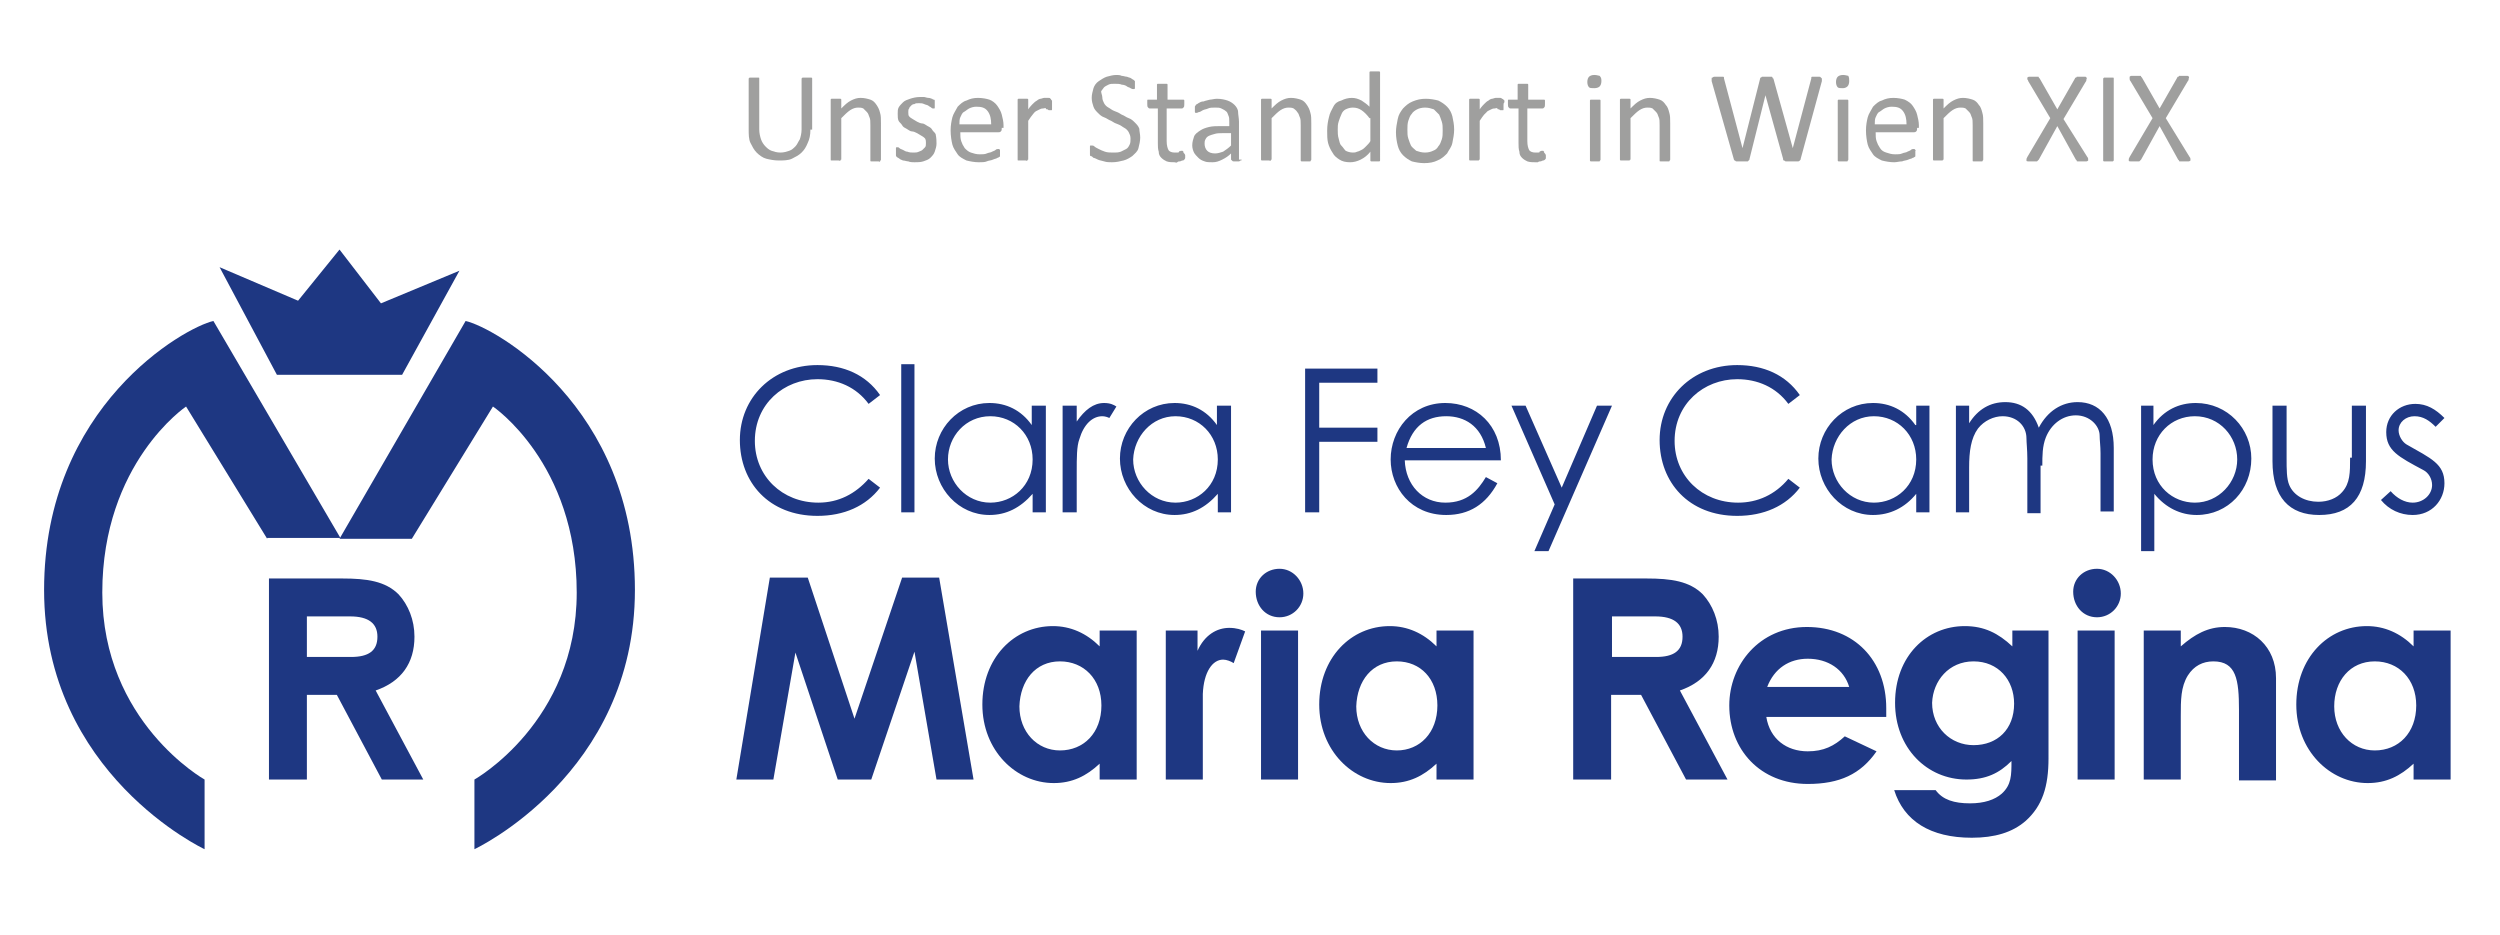 <?xml version="1.0" encoding="utf-8"?>
<!-- Generator: Adobe Illustrator 23.1.1, SVG Export Plug-In . SVG Version: 6.00 Build 0)  -->
<svg version="1.1" id="Ebene_1" xmlns="http://www.w3.org/2000/svg" xmlns:xlink="http://www.w3.org/1999/xlink" x="0px" y="0px"
	 viewBox="0 0 283.5 106" style="enable-background:new 0 0 283.5 106;" xml:space="preserve">
<style type="text/css">
	.st0{fill:#9F9F9E;}
	.st1{clip-path:url(#SVGID_2_);fill:#1E3782;}
	.st2{fill:#1E3782;}
	.st3{clip-path:url(#SVGID_4_);fill:#1E3782;}
</style>
<g>
	<path class="st0" d="M91.9,14.7c0,0.6-0.1,1.1-0.3,1.5c-0.2,0.5-0.4,0.8-0.7,1.1s-0.7,0.5-1.1,0.7s-1,0.2-1.5,0.2
		c-0.5,0-1-0.1-1.4-0.2s-0.8-0.4-1.1-0.7s-0.5-0.7-0.7-1.1c-0.2-0.4-0.2-1-0.2-1.5V9c0,0,0-0.1,0-0.1s0.1-0.1,0.1-0.1s0.1,0,0.2,0
		s0.2,0,0.3,0c0.1,0,0.2,0,0.3,0s0.1,0,0.2,0s0.1,0,0.1,0.1s0,0.1,0,0.1v5.7c0,0.4,0.1,0.8,0.2,1.1c0.1,0.3,0.3,0.6,0.5,0.8
		c0.2,0.2,0.4,0.4,0.7,0.5c0.3,0.1,0.6,0.2,1,0.2c0.4,0,0.7-0.1,1-0.2c0.3-0.1,0.5-0.3,0.7-0.5c0.2-0.2,0.3-0.5,0.5-0.8
		c0.1-0.3,0.2-0.7,0.2-1.1V9c0,0,0-0.1,0-0.1s0.1-0.1,0.1-0.1s0.1,0,0.2,0c0.1,0,0.2,0,0.3,0c0.1,0,0.2,0,0.3,0c0.1,0,0.1,0,0.2,0
		c0,0,0.1,0,0.1,0.1c0,0,0,0.1,0,0.1V14.7z"/>
	<path class="st0" d="M99.9,18.1C99.9,18.1,99.9,18.1,99.9,18.1c0,0.1-0.1,0.1-0.1,0.2s-0.1,0-0.2,0s-0.2,0-0.3,0
		c-0.1,0-0.2,0-0.3,0s-0.1,0-0.2,0s-0.1,0-0.1-0.1s0-0.1,0-0.1v-3.9c0-0.4,0-0.7-0.1-0.9s-0.1-0.4-0.3-0.6s-0.3-0.3-0.4-0.4
		c-0.2-0.1-0.4-0.1-0.6-0.1c-0.3,0-0.6,0.1-0.9,0.3s-0.6,0.5-1,0.9v4.6c0,0,0,0.1,0,0.1s-0.1,0-0.1,0.1s-0.1,0-0.2,0s-0.2,0-0.3,0
		c-0.1,0-0.2,0-0.3,0s-0.1,0-0.2,0s-0.1,0-0.1-0.1c0,0,0-0.1,0-0.1v-6.6c0,0,0-0.1,0-0.1c0,0,0-0.1,0.1-0.1c0,0,0.1,0,0.2,0
		c0.1,0,0.2,0,0.3,0c0.1,0,0.2,0,0.3,0c0.1,0,0.1,0,0.2,0c0,0,0.1,0,0.1,0.1c0,0,0,0.1,0,0.1v0.9c0.4-0.4,0.7-0.7,1.1-0.9
		c0.4-0.2,0.7-0.3,1.1-0.3c0.4,0,0.8,0.1,1.1,0.2c0.3,0.1,0.5,0.3,0.7,0.6s0.3,0.5,0.4,0.9c0.1,0.3,0.1,0.7,0.1,1.2V18.1z"/>
	<path class="st0" d="M106.2,16.3c0,0.3-0.1,0.6-0.2,0.9c-0.1,0.3-0.3,0.5-0.5,0.7s-0.5,0.3-0.8,0.4s-0.7,0.1-1,0.1
		c-0.2,0-0.5,0-0.7-0.1c-0.2,0-0.4-0.1-0.6-0.1c-0.2-0.1-0.3-0.1-0.4-0.2s-0.2-0.1-0.3-0.2s-0.1-0.1-0.1-0.2s0-0.2,0-0.4
		c0-0.1,0-0.2,0-0.2s0-0.1,0-0.2s0-0.1,0.1-0.1c0,0,0.1,0,0.1,0c0.1,0,0.1,0,0.2,0.1c0.1,0.1,0.2,0.1,0.4,0.2
		c0.2,0.1,0.3,0.2,0.5,0.2c0.2,0.1,0.5,0.1,0.7,0.1c0.2,0,0.4,0,0.6-0.1s0.3-0.1,0.4-0.2c0.1-0.1,0.2-0.2,0.3-0.3
		c0.1-0.1,0.1-0.3,0.1-0.5c0-0.2,0-0.3-0.1-0.5c-0.1-0.1-0.2-0.2-0.4-0.3s-0.3-0.2-0.5-0.3c-0.2-0.1-0.4-0.2-0.6-0.2
		s-0.4-0.2-0.6-0.3c-0.2-0.1-0.4-0.2-0.5-0.4s-0.3-0.3-0.4-0.5c-0.1-0.2-0.1-0.5-0.1-0.8c0-0.3,0-0.5,0.1-0.7
		c0.1-0.2,0.3-0.4,0.5-0.6s0.5-0.3,0.8-0.4c0.3-0.1,0.7-0.2,1.1-0.2c0.2,0,0.4,0,0.5,0s0.3,0.1,0.5,0.1s0.3,0.1,0.4,0.1
		c0.1,0.1,0.2,0.1,0.2,0.1c0.1,0,0.1,0.1,0.1,0.1c0,0,0,0.1,0,0.1c0,0,0,0.1,0,0.1c0,0.1,0,0.1,0,0.2c0,0.1,0,0.2,0,0.2
		c0,0.1,0,0.1,0,0.2s0,0.1-0.1,0.1c0,0-0.1,0-0.1,0c0,0-0.1,0-0.2-0.1s-0.2-0.1-0.3-0.2s-0.3-0.1-0.5-0.2c-0.2-0.1-0.4-0.1-0.6-0.1
		c-0.2,0-0.4,0-0.5,0.1c-0.2,0-0.3,0.1-0.4,0.2c-0.1,0.1-0.2,0.2-0.2,0.3c-0.1,0.1-0.1,0.2-0.1,0.4c0,0.2,0,0.4,0.1,0.5
		c0.1,0.1,0.2,0.2,0.4,0.3s0.3,0.2,0.5,0.3s0.4,0.2,0.6,0.2s0.4,0.2,0.6,0.3s0.4,0.2,0.5,0.4s0.3,0.3,0.4,0.5
		C106.2,15.7,106.2,16,106.2,16.3z"/>
	<path class="st0" d="M113.6,14.5c0,0.2,0,0.3-0.1,0.4c-0.1,0.1-0.2,0.1-0.3,0.1h-4.3c0,0.4,0,0.7,0.1,1c0.1,0.3,0.2,0.5,0.4,0.8
		c0.2,0.2,0.4,0.4,0.7,0.5c0.3,0.1,0.6,0.2,1,0.2c0.3,0,0.6,0,0.8-0.1c0.2-0.1,0.5-0.1,0.6-0.2c0.2-0.1,0.3-0.1,0.4-0.2
		c0.1-0.1,0.2-0.1,0.3-0.1c0,0,0.1,0,0.1,0c0,0,0,0,0.1,0.1c0,0,0,0.1,0,0.1s0,0.1,0,0.2c0,0.1,0,0.1,0,0.2c0,0,0,0.1,0,0.1
		c0,0,0,0.1,0,0.1c0,0,0,0.1-0.1,0.1c0,0-0.1,0.1-0.2,0.1c-0.1,0.1-0.3,0.1-0.5,0.2s-0.5,0.1-0.7,0.2s-0.6,0.1-0.9,0.1
		c-0.5,0-1-0.1-1.4-0.2c-0.4-0.2-0.8-0.4-1-0.7s-0.5-0.7-0.6-1.1c-0.1-0.4-0.2-1-0.2-1.6c0-0.6,0.1-1.1,0.2-1.5s0.4-0.8,0.6-1.2
		c0.3-0.3,0.6-0.6,1-0.7c0.4-0.2,0.8-0.3,1.3-0.3c0.5,0,1,0.1,1.3,0.2s0.7,0.4,0.9,0.7c0.2,0.3,0.4,0.6,0.5,1
		c0.1,0.4,0.2,0.8,0.2,1.2V14.5z M112.4,14.1c0-0.6-0.1-1.1-0.4-1.5s-0.7-0.5-1.3-0.5c-0.3,0-0.6,0.1-0.8,0.2s-0.4,0.3-0.6,0.4
		s-0.3,0.4-0.4,0.6c-0.1,0.2-0.1,0.5-0.1,0.8H112.4z"/>
	<path class="st0" d="M119.3,11.9c0,0.1,0,0.2,0,0.3s0,0.1,0,0.2s0,0.1-0.1,0.1c0,0-0.1,0-0.1,0s-0.1,0-0.1,0c-0.1,0-0.1,0-0.2-0.1
		c-0.1,0-0.2,0-0.2-0.1s-0.2,0-0.3,0c-0.1,0-0.2,0-0.4,0.1s-0.2,0.1-0.4,0.2s-0.3,0.3-0.4,0.4s-0.3,0.4-0.5,0.7v4.3c0,0,0,0.1,0,0.1
		s-0.1,0-0.1,0.1s-0.1,0-0.2,0s-0.2,0-0.3,0c-0.1,0-0.2,0-0.3,0s-0.1,0-0.2,0s-0.1,0-0.1-0.1c0,0,0-0.1,0-0.1v-6.6c0,0,0-0.1,0-0.1
		c0,0,0-0.1,0.1-0.1c0,0,0.1,0,0.2,0c0.1,0,0.2,0,0.3,0c0.1,0,0.2,0,0.3,0c0.1,0,0.1,0,0.2,0c0,0,0.1,0,0.1,0.1c0,0,0,0.1,0,0.1v1
		c0.2-0.3,0.4-0.5,0.5-0.6s0.3-0.3,0.5-0.4c0.1-0.1,0.3-0.2,0.4-0.2c0.1,0,0.3-0.1,0.4-0.1c0.1,0,0.1,0,0.2,0c0.1,0,0.2,0,0.3,0
		s0.2,0,0.2,0.1c0.1,0,0.1,0,0.1,0.1s0,0,0.1,0.1c0,0,0,0.1,0,0.1c0,0,0,0.1,0,0.1C119.3,11.7,119.3,11.8,119.3,11.9z"/>
	<path class="st0" d="M129.3,15.6c0,0.4-0.1,0.8-0.2,1.2s-0.4,0.6-0.7,0.9c-0.3,0.2-0.6,0.4-1,0.5c-0.4,0.1-0.8,0.2-1.3,0.2
		c-0.3,0-0.6,0-0.9-0.1c-0.3-0.1-0.5-0.1-0.7-0.2c-0.2-0.1-0.4-0.2-0.5-0.2c-0.1-0.1-0.2-0.2-0.3-0.2s-0.1-0.1-0.1-0.2
		c0-0.1,0-0.2,0-0.4c0-0.1,0-0.2,0-0.3s0-0.1,0-0.2s0-0.1,0.1-0.1s0.1,0,0.1,0c0.1,0,0.2,0,0.3,0.1c0.1,0.1,0.3,0.2,0.5,0.3
		s0.4,0.2,0.7,0.3c0.3,0.1,0.6,0.1,1,0.1c0.3,0,0.5,0,0.8-0.1c0.2-0.1,0.4-0.2,0.6-0.3s0.3-0.3,0.4-0.5s0.1-0.4,0.1-0.7
		c0-0.3-0.1-0.5-0.2-0.7s-0.3-0.4-0.5-0.5c-0.2-0.1-0.4-0.3-0.7-0.4c-0.3-0.1-0.5-0.2-0.8-0.4c-0.3-0.1-0.5-0.3-0.8-0.4
		s-0.5-0.3-0.7-0.5s-0.4-0.4-0.5-0.7c-0.1-0.3-0.2-0.6-0.2-1c0-0.4,0.1-0.7,0.2-1.1c0.1-0.3,0.3-0.6,0.6-0.8
		c0.3-0.2,0.6-0.4,0.9-0.5c0.4-0.1,0.7-0.2,1.1-0.2c0.2,0,0.4,0,0.6,0.1c0.2,0,0.4,0.1,0.6,0.1c0.2,0.1,0.4,0.1,0.5,0.2
		s0.2,0.1,0.3,0.2c0,0,0.1,0.1,0.1,0.1s0,0.1,0,0.1s0,0.1,0,0.1s0,0.1,0,0.2c0,0.1,0,0.2,0,0.2c0,0.1,0,0.1,0,0.2c0,0,0,0.1-0.1,0.1
		c0,0-0.1,0-0.1,0c-0.1,0-0.1,0-0.3-0.1c-0.1-0.1-0.3-0.1-0.4-0.2s-0.4-0.2-0.6-0.2c-0.2-0.1-0.5-0.1-0.8-0.1c-0.3,0-0.5,0-0.7,0.1
		s-0.4,0.2-0.5,0.3s-0.2,0.3-0.3,0.4S125,10.8,125,11c0,0.3,0.1,0.5,0.2,0.7s0.3,0.4,0.5,0.5s0.4,0.3,0.7,0.4s0.5,0.2,0.8,0.4
		c0.3,0.1,0.5,0.3,0.8,0.4c0.3,0.1,0.5,0.3,0.7,0.5c0.2,0.2,0.4,0.4,0.5,0.7C129.2,14.9,129.3,15.2,129.3,15.6z"/>
	<path class="st0" d="M134.4,17.6c0,0.1,0,0.3,0,0.3s0,0.1-0.1,0.2s-0.1,0.1-0.2,0.1s-0.2,0.1-0.3,0.1c-0.1,0-0.2,0-0.3,0.1
		s-0.2,0-0.3,0c-0.3,0-0.6,0-0.9-0.1c-0.2-0.1-0.4-0.2-0.6-0.4c-0.2-0.2-0.3-0.4-0.3-0.7c-0.1-0.3-0.1-0.6-0.1-1v-3.9h-0.9
		c-0.1,0-0.1,0-0.2-0.1s-0.1-0.2-0.1-0.4c0-0.1,0-0.2,0-0.2s0-0.1,0-0.2s0-0.1,0.1-0.1c0,0,0.1,0,0.1,0h0.9V9.7c0,0,0-0.1,0-0.1
		s0-0.1,0.1-0.1c0,0,0.1,0,0.2,0s0.2,0,0.3,0c0.1,0,0.2,0,0.3,0s0.1,0,0.2,0c0,0,0.1,0,0.1,0.1s0,0.1,0,0.1v1.6h1.7c0,0,0.1,0,0.1,0
		s0.1,0,0.1,0.1c0,0,0,0.1,0,0.2s0,0.1,0,0.2c0,0.2,0,0.3-0.1,0.4s-0.1,0.1-0.2,0.1h-1.7V16c0,0.5,0.1,0.8,0.2,1
		c0.1,0.2,0.4,0.3,0.7,0.3c0.1,0,0.2,0,0.3,0c0.1,0,0.2,0,0.2-0.1s0.1,0,0.2-0.1c0,0,0.1,0,0.1,0c0,0,0,0,0.1,0c0,0,0,0,0.1,0.1
		c0,0,0,0.1,0,0.1S134.4,17.5,134.4,17.6z"/>
	<path class="st0" d="M140.8,18.1c0,0.1,0,0.1-0.1,0.1s-0.1,0.1-0.2,0.1s-0.2,0-0.3,0c-0.1,0-0.2,0-0.3,0c-0.1,0-0.1,0-0.2-0.1
		s-0.1-0.1-0.1-0.1v-0.7c-0.3,0.3-0.6,0.5-1,0.7s-0.7,0.3-1.1,0.3c-0.3,0-0.7,0-0.9-0.1c-0.3-0.1-0.5-0.2-0.7-0.4
		c-0.2-0.2-0.4-0.4-0.5-0.6c-0.1-0.2-0.2-0.5-0.2-0.8c0-0.4,0.1-0.7,0.2-1s0.4-0.5,0.7-0.7s0.6-0.3,1-0.4s0.9-0.1,1.4-0.1h0.9v-0.5
		c0-0.3,0-0.5-0.1-0.7s-0.1-0.4-0.3-0.5c-0.1-0.1-0.3-0.2-0.5-0.3c-0.2-0.1-0.4-0.1-0.7-0.1c-0.3,0-0.6,0-0.8,0.1s-0.4,0.1-0.6,0.2
		c-0.2,0.1-0.3,0.2-0.4,0.2s-0.2,0.1-0.3,0.1c0,0-0.1,0-0.1,0s-0.1,0-0.1-0.1c0,0,0-0.1,0-0.1s0-0.1,0-0.2c0-0.1,0-0.2,0-0.3
		c0-0.1,0.1-0.1,0.1-0.2c0.1-0.1,0.2-0.1,0.3-0.2c0.2-0.1,0.3-0.2,0.6-0.2c0.2-0.1,0.4-0.1,0.7-0.2c0.2,0,0.5-0.1,0.8-0.1
		c0.5,0,0.9,0.1,1.2,0.2s0.6,0.3,0.8,0.5s0.4,0.5,0.4,0.8s0.1,0.7,0.1,1.1V18.1z M139.6,15.1h-1c-0.3,0-0.6,0-0.9,0.1
		s-0.4,0.1-0.6,0.2c-0.2,0.1-0.3,0.2-0.4,0.4c-0.1,0.2-0.1,0.3-0.1,0.5c0,0.3,0.1,0.6,0.3,0.8s0.5,0.3,0.9,0.3
		c0.3,0,0.6-0.1,0.9-0.2c0.3-0.2,0.6-0.4,0.9-0.7V15.1z"/>
	<path class="st0" d="M148.7,18.1C148.7,18.1,148.6,18.1,148.7,18.1c0,0.1-0.1,0.1-0.1,0.2c0,0-0.1,0-0.2,0s-0.2,0-0.3,0
		c-0.1,0-0.2,0-0.3,0s-0.1,0-0.2,0c0,0-0.1,0-0.1-0.1s0-0.1,0-0.1v-3.9c0-0.4,0-0.7-0.1-0.9s-0.1-0.4-0.3-0.6
		c-0.1-0.2-0.3-0.3-0.4-0.4c-0.2-0.1-0.4-0.1-0.6-0.1c-0.3,0-0.6,0.1-0.9,0.3s-0.6,0.5-1,0.9v4.6c0,0,0,0.1,0,0.1s-0.1,0-0.1,0.1
		s-0.1,0-0.2,0s-0.2,0-0.3,0c-0.1,0-0.2,0-0.3,0s-0.1,0-0.2,0c0,0-0.1,0-0.1-0.1c0,0,0-0.1,0-0.1v-6.6c0,0,0-0.1,0-0.1
		c0,0,0-0.1,0.1-0.1c0,0,0.1,0,0.2,0c0.1,0,0.2,0,0.3,0c0.1,0,0.2,0,0.3,0c0.1,0,0.1,0,0.2,0c0,0,0.1,0,0.1,0.1c0,0,0,0.1,0,0.1v0.9
		c0.4-0.4,0.7-0.7,1.1-0.9c0.4-0.2,0.7-0.3,1.1-0.3c0.4,0,0.8,0.1,1.1,0.2s0.5,0.3,0.7,0.6s0.3,0.5,0.4,0.9c0.1,0.3,0.1,0.7,0.1,1.2
		V18.1z"/>
	<path class="st0" d="M156.5,18.1c0,0,0,0.1,0,0.1c0,0,0,0.1-0.1,0.1c0,0-0.1,0-0.2,0s-0.2,0-0.2,0c-0.1,0-0.2,0-0.3,0
		c-0.1,0-0.1,0-0.2,0c0,0-0.1,0-0.1-0.1c0,0,0-0.1,0-0.1v-0.9c-0.3,0.4-0.7,0.7-1.1,0.9c-0.4,0.2-0.8,0.3-1.2,0.3
		c-0.5,0-0.9-0.1-1.2-0.3c-0.3-0.2-0.6-0.4-0.8-0.8c-0.2-0.3-0.4-0.7-0.5-1.1c-0.1-0.4-0.1-0.9-0.1-1.4c0-0.6,0.1-1.1,0.2-1.5
		c0.1-0.5,0.3-0.8,0.5-1.2s0.5-0.6,0.9-0.7c0.4-0.2,0.8-0.3,1.2-0.3c0.4,0,0.7,0.1,1.1,0.3c0.3,0.2,0.6,0.4,0.9,0.7V8.3
		c0,0,0-0.1,0-0.1c0,0,0-0.1,0.1-0.1c0,0,0.1,0,0.2,0c0.1,0,0.2,0,0.3,0c0.1,0,0.2,0,0.3,0c0.1,0,0.1,0,0.2,0c0,0,0.1,0,0.1,0.1
		c0,0,0,0.1,0,0.1V18.1z M155.3,13.4c-0.3-0.4-0.6-0.7-0.9-0.9c-0.3-0.2-0.6-0.3-1-0.3c-0.3,0-0.6,0.1-0.8,0.2s-0.4,0.3-0.5,0.6
		c-0.1,0.2-0.2,0.5-0.3,0.8c-0.1,0.3-0.1,0.6-0.1,0.9c0,0.3,0,0.7,0.1,1c0.1,0.3,0.1,0.6,0.3,0.8s0.3,0.4,0.5,0.6
		c0.2,0.1,0.5,0.2,0.8,0.2c0.2,0,0.3,0,0.5-0.1c0.1,0,0.3-0.1,0.5-0.2c0.2-0.1,0.3-0.2,0.5-0.4s0.4-0.4,0.5-0.6V13.4z"/>
	<path class="st0" d="M164.9,14.7c0,0.5-0.1,1-0.2,1.5c-0.1,0.5-0.4,0.8-0.6,1.2c-0.3,0.3-0.6,0.6-1.1,0.8c-0.4,0.2-0.9,0.3-1.5,0.3
		c-0.5,0-1-0.1-1.4-0.2c-0.4-0.2-0.7-0.4-1-0.7s-0.5-0.7-0.6-1.1c-0.1-0.4-0.2-0.9-0.2-1.5c0-0.5,0.1-1,0.2-1.5
		c0.1-0.5,0.3-0.8,0.6-1.2c0.3-0.3,0.6-0.6,1.1-0.8s0.9-0.3,1.5-0.3c0.5,0,1,0.1,1.4,0.2c0.4,0.2,0.7,0.4,1,0.7s0.5,0.7,0.6,1.1
		C164.8,13.7,164.9,14.1,164.9,14.7z M163.6,14.8c0-0.4,0-0.7-0.1-1s-0.2-0.6-0.3-0.8c-0.2-0.2-0.4-0.4-0.6-0.6
		c-0.3-0.1-0.6-0.2-1-0.2c-0.4,0-0.7,0.1-0.9,0.2s-0.5,0.3-0.6,0.5c-0.2,0.2-0.3,0.5-0.4,0.8c-0.1,0.3-0.1,0.7-0.1,1
		c0,0.4,0,0.7,0.1,1c0.1,0.3,0.2,0.6,0.3,0.8s0.4,0.4,0.6,0.6c0.3,0.1,0.6,0.2,1,0.2c0.4,0,0.7-0.1,0.9-0.2c0.3-0.1,0.5-0.3,0.6-0.5
		c0.2-0.2,0.3-0.5,0.4-0.8C163.6,15.5,163.6,15.2,163.6,14.8z"/>
	<path class="st0" d="M170.5,11.9c0,0.1,0,0.2,0,0.3s0,0.1,0,0.2s0,0.1-0.1,0.1c0,0-0.1,0-0.1,0s-0.1,0-0.1,0c-0.1,0-0.1,0-0.2-0.1
		c-0.1,0-0.2,0-0.2-0.1s-0.2,0-0.3,0c-0.1,0-0.2,0-0.4,0.1s-0.2,0.1-0.4,0.2c-0.1,0.1-0.3,0.3-0.4,0.4s-0.3,0.4-0.5,0.7v4.3
		c0,0,0,0.1,0,0.1s-0.1,0-0.1,0.1c0,0-0.1,0-0.2,0s-0.2,0-0.3,0c-0.1,0-0.2,0-0.3,0s-0.1,0-0.2,0c0,0-0.1,0-0.1-0.1c0,0,0-0.1,0-0.1
		v-6.6c0,0,0-0.1,0-0.1c0,0,0-0.1,0.1-0.1c0,0,0.1,0,0.2,0c0.1,0,0.2,0,0.3,0c0.1,0,0.2,0,0.3,0c0.1,0,0.1,0,0.2,0
		c0,0,0.1,0,0.1,0.1c0,0,0,0.1,0,0.1v1c0.2-0.3,0.4-0.5,0.5-0.6c0.2-0.2,0.3-0.3,0.5-0.4c0.1-0.1,0.3-0.2,0.4-0.2
		c0.1,0,0.3-0.1,0.4-0.1c0.1,0,0.1,0,0.2,0c0.1,0,0.2,0,0.3,0s0.2,0,0.2,0.1c0.1,0,0.1,0,0.2,0.1s0,0,0.1,0.1c0,0,0,0.1,0,0.1
		c0,0,0,0.1,0,0.1C170.5,11.7,170.5,11.8,170.5,11.9z"/>
	<path class="st0" d="M175.3,17.6c0,0.1,0,0.3,0,0.3c0,0.1,0,0.1-0.1,0.2c0,0-0.1,0.1-0.2,0.1c-0.1,0-0.2,0.1-0.3,0.1
		c-0.1,0-0.2,0-0.3,0.1c-0.1,0-0.2,0-0.3,0c-0.3,0-0.6,0-0.9-0.1c-0.2-0.1-0.4-0.2-0.6-0.4c-0.2-0.2-0.3-0.4-0.3-0.7
		c-0.1-0.3-0.1-0.6-0.1-1v-3.9h-0.9c-0.1,0-0.1,0-0.2-0.1S171,12,171,11.8c0-0.1,0-0.2,0-0.2c0-0.1,0-0.1,0-0.2s0-0.1,0.1-0.1
		c0,0,0.1,0,0.1,0h0.9V9.7c0,0,0-0.1,0-0.1c0,0,0-0.1,0.1-0.1c0,0,0.1,0,0.2,0s0.2,0,0.3,0c0.1,0,0.2,0,0.3,0s0.1,0,0.2,0
		c0,0,0.1,0,0.1,0.1c0,0,0,0.1,0,0.1v1.6h1.7c0,0,0.1,0,0.1,0s0.1,0,0.1,0.1c0,0,0,0.1,0,0.2s0,0.1,0,0.2c0,0.2,0,0.3-0.1,0.4
		s-0.1,0.1-0.2,0.1h-1.7V16c0,0.5,0.1,0.8,0.2,1c0.1,0.2,0.4,0.3,0.7,0.3c0.1,0,0.2,0,0.3,0c0.1,0,0.2,0,0.2-0.1s0.1,0,0.2-0.1
		c0,0,0.1,0,0.1,0c0,0,0,0,0.1,0c0,0,0,0,0.1,0.1c0,0,0,0.1,0,0.1S175.3,17.5,175.3,17.6z"/>
	<path class="st0" d="M181.6,9.2c0,0.3-0.1,0.5-0.2,0.6s-0.3,0.2-0.6,0.2c-0.3,0-0.5,0-0.6-0.1c-0.1-0.1-0.2-0.3-0.2-0.6
		c0-0.3,0.1-0.5,0.2-0.6s0.3-0.2,0.6-0.2c0.3,0,0.5,0.1,0.6,0.1C181.6,8.8,181.6,9,181.6,9.2z M181.5,18.1
		C181.5,18.1,181.5,18.1,181.5,18.1c0,0.1-0.1,0.1-0.1,0.2c0,0-0.1,0-0.2,0s-0.2,0-0.3,0c-0.1,0-0.2,0-0.3,0s-0.1,0-0.2,0
		c0,0-0.1,0-0.1-0.1c0,0,0-0.1,0-0.1v-6.6c0,0,0-0.1,0-0.1c0,0,0-0.1,0.1-0.1c0,0,0.1,0,0.2,0s0.2,0,0.3,0c0.1,0,0.2,0,0.3,0
		s0.1,0,0.2,0c0,0,0.1,0,0.1,0.1s0,0.1,0,0.1V18.1z"/>
	<path class="st0" d="M189.4,18.1C189.4,18.1,189.4,18.1,189.4,18.1c0,0.1-0.1,0.1-0.1,0.2c0,0-0.1,0-0.2,0s-0.2,0-0.3,0
		c-0.1,0-0.2,0-0.3,0c-0.1,0-0.1,0-0.2,0s-0.1,0-0.1-0.1s0-0.1,0-0.1v-3.9c0-0.4,0-0.7-0.1-0.9s-0.1-0.4-0.3-0.6s-0.3-0.3-0.4-0.4
		c-0.2-0.1-0.4-0.1-0.6-0.1c-0.3,0-0.6,0.1-0.9,0.3s-0.6,0.5-1,0.9v4.6c0,0,0,0.1,0,0.1s-0.1,0-0.1,0.1c0,0-0.1,0-0.2,0
		s-0.2,0-0.3,0c-0.1,0-0.2,0-0.3,0s-0.1,0-0.2,0c0,0-0.1,0-0.1-0.1c0,0,0-0.1,0-0.1v-6.6c0,0,0-0.1,0-0.1c0,0,0-0.1,0.1-0.1
		c0,0,0.1,0,0.2,0c0.1,0,0.2,0,0.3,0c0.1,0,0.2,0,0.3,0c0.1,0,0.1,0,0.2,0c0,0,0.1,0,0.1,0.1c0,0,0,0.1,0,0.1v0.9
		c0.4-0.4,0.7-0.7,1.1-0.9c0.4-0.2,0.7-0.3,1.1-0.3c0.4,0,0.8,0.1,1.1,0.2c0.3,0.1,0.5,0.3,0.7,0.6c0.2,0.2,0.3,0.5,0.4,0.9
		c0.1,0.3,0.1,0.7,0.1,1.2V18.1z"/>
	<path class="st0" d="M204.2,18c0,0.1,0,0.1-0.1,0.2s-0.1,0.1-0.2,0.1c-0.1,0-0.2,0-0.3,0c-0.1,0-0.2,0-0.4,0c-0.2,0-0.3,0-0.4,0
		c-0.1,0-0.2,0-0.3,0c-0.1,0-0.1-0.1-0.2-0.1s-0.1-0.1-0.1-0.2l-2-7.2h0l-1.8,7.2c0,0.1,0,0.1-0.1,0.2s-0.1,0.1-0.1,0.1
		c-0.1,0-0.1,0-0.2,0c-0.1,0-0.2,0-0.4,0c-0.2,0-0.3,0-0.4,0s-0.2,0-0.3,0c-0.1,0-0.1-0.1-0.2-0.1c0,0-0.1-0.1-0.1-0.2l-2.5-8.8
		c0-0.1,0-0.2,0-0.3c0-0.1,0-0.1,0.1-0.1c0,0,0.1-0.1,0.2-0.1c0.1,0,0.2,0,0.4,0c0.2,0,0.3,0,0.4,0c0.1,0,0.2,0,0.2,0
		c0,0,0.1,0,0.1,0.1c0,0,0,0.1,0,0.1l2.1,7.9h0l2-7.9c0-0.1,0-0.1,0.1-0.1c0,0,0.1-0.1,0.1-0.1c0,0,0.1,0,0.2,0c0.1,0,0.2,0,0.4,0
		c0.1,0,0.2,0,0.3,0c0.1,0,0.1,0,0.2,0c0,0,0.1,0,0.1,0.1c0,0,0,0.1,0.1,0.1l2.2,7.9h0l2.1-7.9c0,0,0-0.1,0-0.1c0,0,0-0.1,0.1-0.1
		c0,0,0.1,0,0.2,0c0.1,0,0.2,0,0.3,0c0.1,0,0.3,0,0.3,0c0.1,0,0.1,0,0.2,0.1s0.1,0.1,0.1,0.1c0,0.1,0,0.2,0,0.3L204.2,18z"/>
	<path class="st0" d="M209.7,9.2c0,0.3-0.1,0.5-0.2,0.6S209.2,10,209,10c-0.3,0-0.5,0-0.6-0.1c-0.1-0.1-0.2-0.3-0.2-0.6
		c0-0.3,0.1-0.5,0.2-0.6s0.3-0.2,0.6-0.2c0.3,0,0.5,0.1,0.6,0.1C209.7,8.8,209.7,9,209.7,9.2z M209.6,18.1
		C209.6,18.1,209.6,18.1,209.6,18.1c0,0.1-0.1,0.1-0.1,0.2c0,0-0.1,0-0.2,0s-0.2,0-0.3,0c-0.1,0-0.2,0-0.3,0s-0.1,0-0.2,0
		c0,0-0.1,0-0.1-0.1c0,0,0-0.1,0-0.1v-6.6c0,0,0-0.1,0-0.1c0,0,0-0.1,0.1-0.1c0,0,0.1,0,0.2,0s0.2,0,0.3,0c0.1,0,0.2,0,0.3,0
		s0.1,0,0.2,0c0,0,0.1,0,0.1,0.1s0,0.1,0,0.1V18.1z"/>
	<path class="st0" d="M217.4,14.5c0,0.2,0,0.3-0.1,0.4c-0.1,0.1-0.2,0.1-0.3,0.1h-4.3c0,0.4,0,0.7,0.1,1c0.1,0.3,0.2,0.5,0.4,0.8
		s0.4,0.4,0.7,0.5c0.3,0.1,0.6,0.2,1,0.2c0.3,0,0.6,0,0.8-0.1c0.2-0.1,0.5-0.1,0.6-0.2c0.2-0.1,0.3-0.1,0.4-0.2
		c0.1-0.1,0.2-0.1,0.3-0.1c0,0,0.1,0,0.1,0c0,0,0,0,0.1,0.1s0,0.1,0,0.1c0,0.1,0,0.1,0,0.2c0,0.1,0,0.1,0,0.2c0,0,0,0.1,0,0.1
		c0,0,0,0.1,0,0.1c0,0,0,0.1-0.1,0.1c0,0-0.1,0.1-0.2,0.1c-0.1,0.1-0.3,0.1-0.5,0.2s-0.5,0.1-0.7,0.2c-0.3,0-0.6,0.1-0.9,0.1
		c-0.5,0-1-0.1-1.4-0.2c-0.4-0.2-0.8-0.4-1-0.7s-0.5-0.7-0.6-1.1c-0.1-0.4-0.2-1-0.2-1.6c0-0.6,0.1-1.1,0.2-1.5s0.4-0.8,0.6-1.2
		c0.3-0.3,0.6-0.6,1-0.7c0.4-0.2,0.8-0.3,1.3-0.3c0.5,0,1,0.1,1.3,0.2c0.4,0.2,0.7,0.4,0.9,0.7c0.2,0.3,0.4,0.6,0.5,1
		c0.1,0.4,0.2,0.8,0.2,1.2V14.5z M216.2,14.1c0-0.6-0.1-1.1-0.4-1.5c-0.3-0.4-0.7-0.5-1.3-0.5c-0.3,0-0.6,0.1-0.8,0.2
		c-0.2,0.1-0.4,0.3-0.6,0.4s-0.3,0.4-0.4,0.6c-0.1,0.2-0.1,0.5-0.1,0.8H216.2z"/>
	<path class="st0" d="M224.9,18.1C224.9,18.1,224.9,18.1,224.9,18.1c0,0.1-0.1,0.1-0.1,0.2c0,0-0.1,0-0.2,0s-0.2,0-0.3,0
		c-0.1,0-0.2,0-0.3,0c-0.1,0-0.1,0-0.2,0s-0.1,0-0.1-0.1s0-0.1,0-0.1v-3.9c0-0.4,0-0.7-0.1-0.9s-0.1-0.4-0.3-0.6s-0.3-0.3-0.4-0.4
		c-0.2-0.1-0.4-0.1-0.6-0.1c-0.3,0-0.6,0.1-0.9,0.3s-0.6,0.5-1,0.9v4.6c0,0,0,0.1,0,0.1s-0.1,0-0.1,0.1c0,0-0.1,0-0.2,0
		s-0.2,0-0.3,0c-0.1,0-0.2,0-0.3,0s-0.1,0-0.2,0c0,0-0.1,0-0.1-0.1c0,0,0-0.1,0-0.1v-6.6c0,0,0-0.1,0-0.1c0,0,0-0.1,0.1-0.1
		c0,0,0.1,0,0.2,0c0.1,0,0.2,0,0.3,0c0.1,0,0.2,0,0.3,0c0.1,0,0.1,0,0.2,0c0,0,0.1,0,0.1,0.1c0,0,0,0.1,0,0.1v0.9
		c0.4-0.4,0.7-0.7,1.1-0.9c0.4-0.2,0.7-0.3,1.1-0.3c0.4,0,0.8,0.1,1.1,0.2c0.3,0.1,0.5,0.3,0.7,0.6c0.2,0.2,0.3,0.5,0.4,0.9
		c0.1,0.3,0.1,0.7,0.1,1.2V18.1z"/>
	<path class="st0" d="M236.7,17.8c0.1,0.1,0.1,0.2,0.1,0.3c0,0.1,0,0.1,0,0.1c0,0-0.1,0.1-0.2,0.1c-0.1,0-0.2,0-0.4,0
		c-0.2,0-0.3,0-0.4,0c-0.1,0-0.2,0-0.2,0c-0.1,0-0.1,0-0.1-0.1c0,0-0.1-0.1-0.1-0.1l-2.1-3.8l-2.1,3.8c0,0-0.1,0.1-0.1,0.1
		s-0.1,0.1-0.1,0.1c-0.1,0-0.1,0-0.2,0c-0.1,0-0.2,0-0.4,0c-0.2,0-0.3,0-0.4,0s-0.2,0-0.2-0.1c0,0,0-0.1,0-0.1c0-0.1,0-0.1,0.1-0.3
		l2.6-4.4L230,9.2C230,9.1,229.9,9,229.9,9c0-0.1,0-0.1,0-0.2c0,0,0.1-0.1,0.2-0.1s0.2,0,0.4,0c0.1,0,0.3,0,0.4,0c0.1,0,0.2,0,0.2,0
		c0.1,0,0.1,0,0.1,0.1c0,0,0.1,0.1,0.1,0.1l2,3.5l2-3.5c0,0,0-0.1,0.1-0.1s0.1-0.1,0.1-0.1c0,0,0.1,0,0.2,0c0.1,0,0.2,0,0.3,0
		c0.2,0,0.3,0,0.4,0c0.1,0,0.2,0,0.2,0.1c0,0,0.1,0.1,0,0.2c0,0.1,0,0.2-0.1,0.3l-2.5,4.2L236.7,17.8z"/>
	<path class="st0" d="M239.7,18.1c0,0,0,0.1,0,0.1s-0.1,0.1-0.1,0.1c0,0-0.1,0-0.2,0c-0.1,0-0.2,0-0.3,0c-0.1,0-0.2,0-0.3,0
		c-0.1,0-0.1,0-0.2,0c0,0-0.1,0-0.1-0.1s0-0.1,0-0.1V9c0,0,0-0.1,0-0.1c0,0,0.1-0.1,0.1-0.1c0.1,0,0.1,0,0.2,0c0.1,0,0.2,0,0.3,0
		c0.1,0,0.2,0,0.3,0c0.1,0,0.1,0,0.2,0s0.1,0,0.1,0.1s0,0.1,0,0.1V18.1z"/>
	<path class="st0" d="M248.3,17.8c0.1,0.1,0.1,0.2,0.1,0.3c0,0.1,0,0.1,0,0.1c0,0-0.1,0.1-0.2,0.1c-0.1,0-0.2,0-0.4,0
		c-0.2,0-0.3,0-0.4,0c-0.1,0-0.2,0-0.2,0c-0.1,0-0.1,0-0.1-0.1c0,0-0.1-0.1-0.1-0.1l-2.1-3.8l-2.1,3.8c0,0-0.1,0.1-0.1,0.1
		s-0.1,0.1-0.1,0.1c-0.1,0-0.1,0-0.2,0c-0.1,0-0.2,0-0.4,0c-0.2,0-0.3,0-0.4,0s-0.2,0-0.2-0.1c0,0,0-0.1,0-0.1c0-0.1,0-0.1,0.1-0.3
		l2.6-4.4l-2.5-4.2c-0.1-0.1-0.1-0.2-0.1-0.3c0-0.1,0-0.1,0-0.2c0,0,0.1-0.1,0.2-0.1s0.2,0,0.4,0c0.1,0,0.3,0,0.4,0
		c0.1,0,0.2,0,0.2,0c0.1,0,0.1,0,0.1,0.1c0,0,0.1,0.1,0.1,0.1l2,3.5l2-3.5c0,0,0-0.1,0.1-0.1s0.1-0.1,0.1-0.1c0,0,0.1,0,0.2,0
		c0.1,0,0.2,0,0.3,0c0.2,0,0.3,0,0.4,0c0.1,0,0.2,0,0.2,0.1c0,0,0.1,0.1,0,0.2c0,0.1,0,0.2-0.1,0.3l-2.5,4.2L248.3,17.8z"/>
</g>
<g>
	<defs>
		<rect id="SVGID_1_" x="5" width="273" height="96.3"/>
	</defs>
	<clipPath id="SVGID_2_">
		<use xlink:href="#SVGID_1_"  style="overflow:visible;"/>
	</clipPath>
	<path class="st1" d="M158.4,75c2.7,0,4.6,2,4.6,5c0,3.1-2,5.1-4.6,5.1c-2.6,0-4.6-2.1-4.6-5C153.9,77.2,155.6,75,158.4,75
		 M162.9,88.4h4.2V71.5h-4.2v1.8c-1.5-1.5-3.3-2.3-5.3-2.3c-4.4,0-8,3.6-8,8.9c0,5.2,3.8,8.9,8.1,8.9c2.1,0,3.7-0.8,5.2-2.2V88.4z
		 M145.1,64.5c-1.5,0-2.7,1.1-2.7,2.6c0,1.6,1.1,2.9,2.7,2.9c1.5,0,2.7-1.2,2.7-2.7C147.8,65.8,146.6,64.5,145.1,64.5 M143,88.4h4.2
		V71.5H143V88.4z M135.9,71.5h-3.7v16.9h4.2v-6.8c0-0.9,0-2,0-2.9c0.1-2.5,1.1-3.9,2.3-3.9c0.4,0,0.9,0.2,1.2,0.4l1.3-3.6
		c-0.4-0.2-1-0.4-1.8-0.4c-1.4,0-2.8,0.8-3.6,2.6V71.5z M120.2,75c2.7,0,4.7,2,4.7,5c0,3.1-2,5.1-4.7,5.1c-2.6,0-4.6-2.1-4.6-5
		C115.7,77.2,117.4,75,120.2,75 M124.7,88.4h4.2V71.5h-4.2v1.8c-1.5-1.5-3.3-2.3-5.3-2.3c-4.4,0-8,3.6-8,8.9c0,5.2,3.8,8.9,8.1,8.9
		c2.1,0,3.7-0.8,5.2-2.2V88.4z M83.5,88.4h4.2L90.2,74L95,88.4h3.8l4.9-14.5l2.5,14.5h4.2l-3.9-22.9h-4.2l-5.4,16l-5.3-16h-4.3
		L83.5,88.4z"/>
	<path class="st1" d="M270,56.7c0.9,1.1,2.2,1.7,3.6,1.7c2.2,0,3.6-1.7,3.6-3.6c0-2.2-1.5-2.8-4.3-4.4c-0.5-0.3-0.9-1-0.9-1.6
		c0-0.9,0.8-1.6,1.8-1.6c1,0,1.7,0.5,2.4,1.2l1-1c-1-1-2-1.6-3.3-1.6c-1.8,0-3.3,1.3-3.3,3.2c0,2.1,1.4,2.8,4.2,4.3
		c0.6,0.3,1,1,1,1.7c0,1.1-1,2-2.2,2c-0.9,0-1.8-0.5-2.5-1.3L270,56.7z M266.5,51.9c0,1.7,0,2.9-0.9,3.9c-0.6,0.7-1.6,1.1-2.7,1.1
		c-1.5,0-2.8-0.7-3.3-1.9c-0.3-0.7-0.3-1.8-0.3-3V46h-1.6v6.3c0,4.1,1.9,6.1,5.3,6.1c3.5,0,5.3-2,5.3-6.1V46h-1.6V51.9z M248.9,47.2
		c2.8,0,4.8,2.3,4.8,4.9c0,2.6-2.1,4.9-4.8,4.9c-2.5,0-4.8-1.9-4.8-4.9C244.1,49.3,246.2,47.2,248.9,47.2 M244.3,46h-1.5v16.5h1.5
		V56c1.3,1.6,3,2.4,4.8,2.4c3.6,0,6.2-2.9,6.2-6.4c0-3.4-2.7-6.3-6.3-6.3c-1.9,0-3.6,0.8-4.8,2.5V46z M231.6,52.8
		c0-1.1,0-2.2,0.4-3.2c0.6-1.5,1.9-2.5,3.4-2.5c1.6,0,2.7,1.2,2.7,2.3c0,0.5,0.1,1.2,0.1,2v6.6h1.5v-7.2c0-3.4-1.6-5.2-4.1-5.2
		c-1.8,0-3.4,1-4.4,2.9c-0.7-2-2-2.9-3.8-2.9c-1.7,0-3.1,0.8-4.1,2.4V46h-1.5v12.1h1.5V53c0-1.8,0.2-3.3,1-4.4
		c0.7-0.9,1.8-1.4,2.8-1.4c1.6,0,2.7,1.1,2.7,2.5c0,0.5,0.1,1.3,0.1,2.3v6.2h1.5V52.8z M212.5,47.2c2.7,0,4.8,2.1,4.8,4.9
		c0,3-2.3,4.9-4.8,4.9c-2.7,0-4.8-2.3-4.8-4.9C207.8,49.5,209.8,47.2,212.5,47.2 M217.2,48.2c-1.2-1.7-2.9-2.5-4.8-2.5
		c-3.5,0-6.2,2.9-6.2,6.3c0,3.4,2.7,6.4,6.2,6.4c1.9,0,3.6-0.8,4.9-2.4v2.1h1.5V46h-1.5V48.2z M204.1,44.8c-1.6-2.3-4.1-3.4-7.1-3.4
		c-5.1,0-8.8,3.7-8.8,8.5c0,4.8,3.3,8.6,8.8,8.6c3,0,5.5-1.1,7.1-3.2l-1.3-1c-1.5,1.8-3.5,2.7-5.7,2.7c-4.1,0-7.2-3-7.2-7
		c0-4.2,3.3-7,7.1-7c2.3,0,4.4,0.9,5.8,2.8L204.1,44.8z M176.3,57.2l-2.3,5.3h1.6l7.2-16.5h-1.7l-4,9.3L173,46h-1.6L176.3,57.2z
		 M159.5,50.8c0.7-2.5,2.3-3.6,4.5-3.6c2.1,0,3.9,1.1,4.5,3.6H159.5z M170.2,52.2c0-4-2.8-6.5-6.3-6.5c-3.8,0-6.2,3.1-6.2,6.4
		c0,3.2,2.3,6.3,6.3,6.3c2.6,0,4.5-1.2,5.8-3.6l-1.3-0.7c-0.9,1.5-2.1,2.9-4.6,2.9c-2.6,0-4.5-2-4.6-4.8H170.2z M148,58.1h1.6v-8
		h6.6v-1.6h-6.6v-5.1h6.6v-1.6H148V58.1z M133.3,47.2c2.7,0,4.8,2.1,4.8,4.9c0,3-2.3,4.9-4.8,4.9c-2.7,0-4.8-2.3-4.8-4.9
		C128.6,49.5,130.6,47.2,133.3,47.2 M138,48.2c-1.2-1.7-2.9-2.5-4.8-2.5c-3.5,0-6.2,2.9-6.2,6.3c0,3.4,2.7,6.4,6.2,6.4
		c1.9,0,3.5-0.8,4.9-2.4v2.1h1.5V46H138V48.2z M122.1,46h-1.6v12.1h1.6v-4.6c0-1.6,0-2.9,0.3-3.7c0.5-1.7,1.5-2.6,2.6-2.6
		c0.3,0,0.6,0.1,0.8,0.2l0.8-1.3c-0.3-0.2-0.7-0.4-1.4-0.4c-1.2,0-2.2,0.8-3.1,2.1V46z M112.3,47.2c2.7,0,4.8,2.1,4.8,4.9
		c0,3-2.3,4.9-4.8,4.9c-2.7,0-4.8-2.3-4.8-4.9C107.5,49.5,109.5,47.2,112.3,47.2 M117,48.2c-1.2-1.7-2.9-2.5-4.8-2.5
		c-3.5,0-6.2,2.9-6.2,6.3c0,3.4,2.7,6.4,6.2,6.4c1.9,0,3.5-0.8,4.9-2.4v2.1h1.5V46H117V48.2z M102.2,58.1h1.5V41.3h-1.5V58.1z
		 M99.8,44.8c-1.6-2.3-4.1-3.4-7.1-3.4c-5.1,0-8.8,3.7-8.8,8.5c0,4.8,3.3,8.6,8.8,8.6c3,0,5.5-1.1,7.1-3.2l-1.3-1
		C97,56,95.1,57,92.8,57c-4.1,0-7.2-3-7.2-7c0-4.2,3.3-7,7.1-7c2.3,0,4.4,0.9,5.8,2.8L99.8,44.8z"/>
	<path class="st1" d="M46.7,61.1l9.2-15c0,0,9.5,6.4,9.5,21.1S53.8,88.4,53.8,88.4v7.9c0,0,18.2-8.5,18.2-29.4s-16-29.8-19.2-30.5
		L38.5,61.1H46.7z"/>
	<path class="st1" d="M30.3,61.1l-9.2-15c0,0-9.5,6.4-9.5,21.1s11.6,21.2,11.6,21.2v7.9c0,0-18.2-8.5-18.2-29.4s16-29.8,19.2-30.5
		l14.4,24.6H30.3z"/>
</g>
<polygon class="st2" points="45.6,42.5 52.1,30.7 43.2,34.4 38.5,28.3 33.8,34.1 24.9,30.3 31.4,42.5 "/>
<g>
	<defs>
		<rect id="SVGID_3_" x="5" width="273" height="96.3"/>
	</defs>
	<clipPath id="SVGID_4_">
		<use xlink:href="#SVGID_3_"  style="overflow:visible;"/>
	</clipPath>
	<path class="st3" d="M34.8,69.9h4.9c2.1,0,3.1,0.8,3.1,2.3c0,1.6-1,2.3-3,2.3h-5V69.9z M30.5,88.4h4.3v-9.6h3.4l5.1,9.6h4.7
		l-5.4-10.1c2.9-1,4.4-3.1,4.4-6.1c0-1.9-0.7-3.6-1.8-4.8c-1.5-1.5-3.6-1.8-6.4-1.8h-8.3V88.4z"/>
	<path class="st3" d="M269.3,75c2.7,0,4.7,2,4.7,5c0,3.1-2,5.1-4.7,5.1c-2.6,0-4.6-2.1-4.6-5C264.7,77.2,266.5,75,269.3,75
		 M273.7,88.4h4.2V71.5h-4.2v1.8c-1.5-1.5-3.3-2.3-5.3-2.3c-4.4,0-8,3.6-8,8.9c0,5.2,3.8,8.9,8.1,8.9c2.1,0,3.7-0.8,5.2-2.2V88.4z
		 M247.3,71.5h-4.2v16.9h4.2v-7.2c0-1.8,0-3.3,0.8-4.6c0.7-1.1,1.7-1.6,2.9-1.6c2.6,0,2.9,2.1,2.9,5.5v8h4.2V76.9
		c0-3.6-2.6-5.8-5.8-5.8c-1.9,0-3.4,0.8-5,2.2V71.5z M237.8,64.5c-1.5,0-2.7,1.1-2.7,2.6c0,1.6,1.1,2.9,2.7,2.9
		c1.5,0,2.7-1.2,2.7-2.7C240.5,65.8,239.3,64.5,237.8,64.5 M235.6,88.4h4.2V71.5h-4.2V88.4z M223.8,75c2.8,0,4.6,2.1,4.6,4.8
		c0,2.9-1.9,4.7-4.6,4.7c-2.6,0-4.7-2-4.7-4.8C219.2,77.2,221,75,223.8,75 M232.4,71.5h-4.2v1.8c-1.6-1.5-3.2-2.3-5.4-2.3
		c-4.3,0-7.9,3.4-7.9,8.7c0,5.1,3.6,8.7,8.1,8.7c2.2,0,3.7-0.7,5.1-2.1c0,1.6,0,2.7-1.1,3.7c-0.8,0.7-2,1.1-3.6,1.1
		c-1.8,0-3.1-0.4-3.9-1.5h-4.7c1.1,3.5,4.1,5.4,8.8,5.4c2.6,0,4.6-0.6,6.1-1.9c1.9-1.7,2.6-3.9,2.6-7.1V71.5z M200.4,77.9
		c0.8-2.1,2.5-3.2,4.6-3.2c2.3,0,4.1,1.2,4.7,3.2H200.4z M209.2,83.5c-1.2,1.1-2.4,1.7-4.2,1.7c-2.4,0-4.3-1.4-4.7-3.9h13.6
		c0-0.4,0-0.6,0-1c0-5.4-3.6-9.2-9-9.2c-5.4,0-8.8,4.3-8.8,8.9c0,5,3.5,8.9,8.9,8.9c3.6,0,6-1.1,7.8-3.7L209.2,83.5z"/>
	<path class="st3" d="M182.8,69.9h4.9c2.1,0,3.1,0.8,3.1,2.3c0,1.6-1,2.3-3,2.3h-5V69.9z M178.4,88.4h4.3v-9.6h3.4l5.1,9.6h4.7
		l-5.4-10.1c2.9-1,4.4-3.1,4.4-6.1c0-1.9-0.7-3.6-1.8-4.8c-1.5-1.5-3.6-1.8-6.4-1.8h-8.3V88.4z"/>
</g>
</svg>
